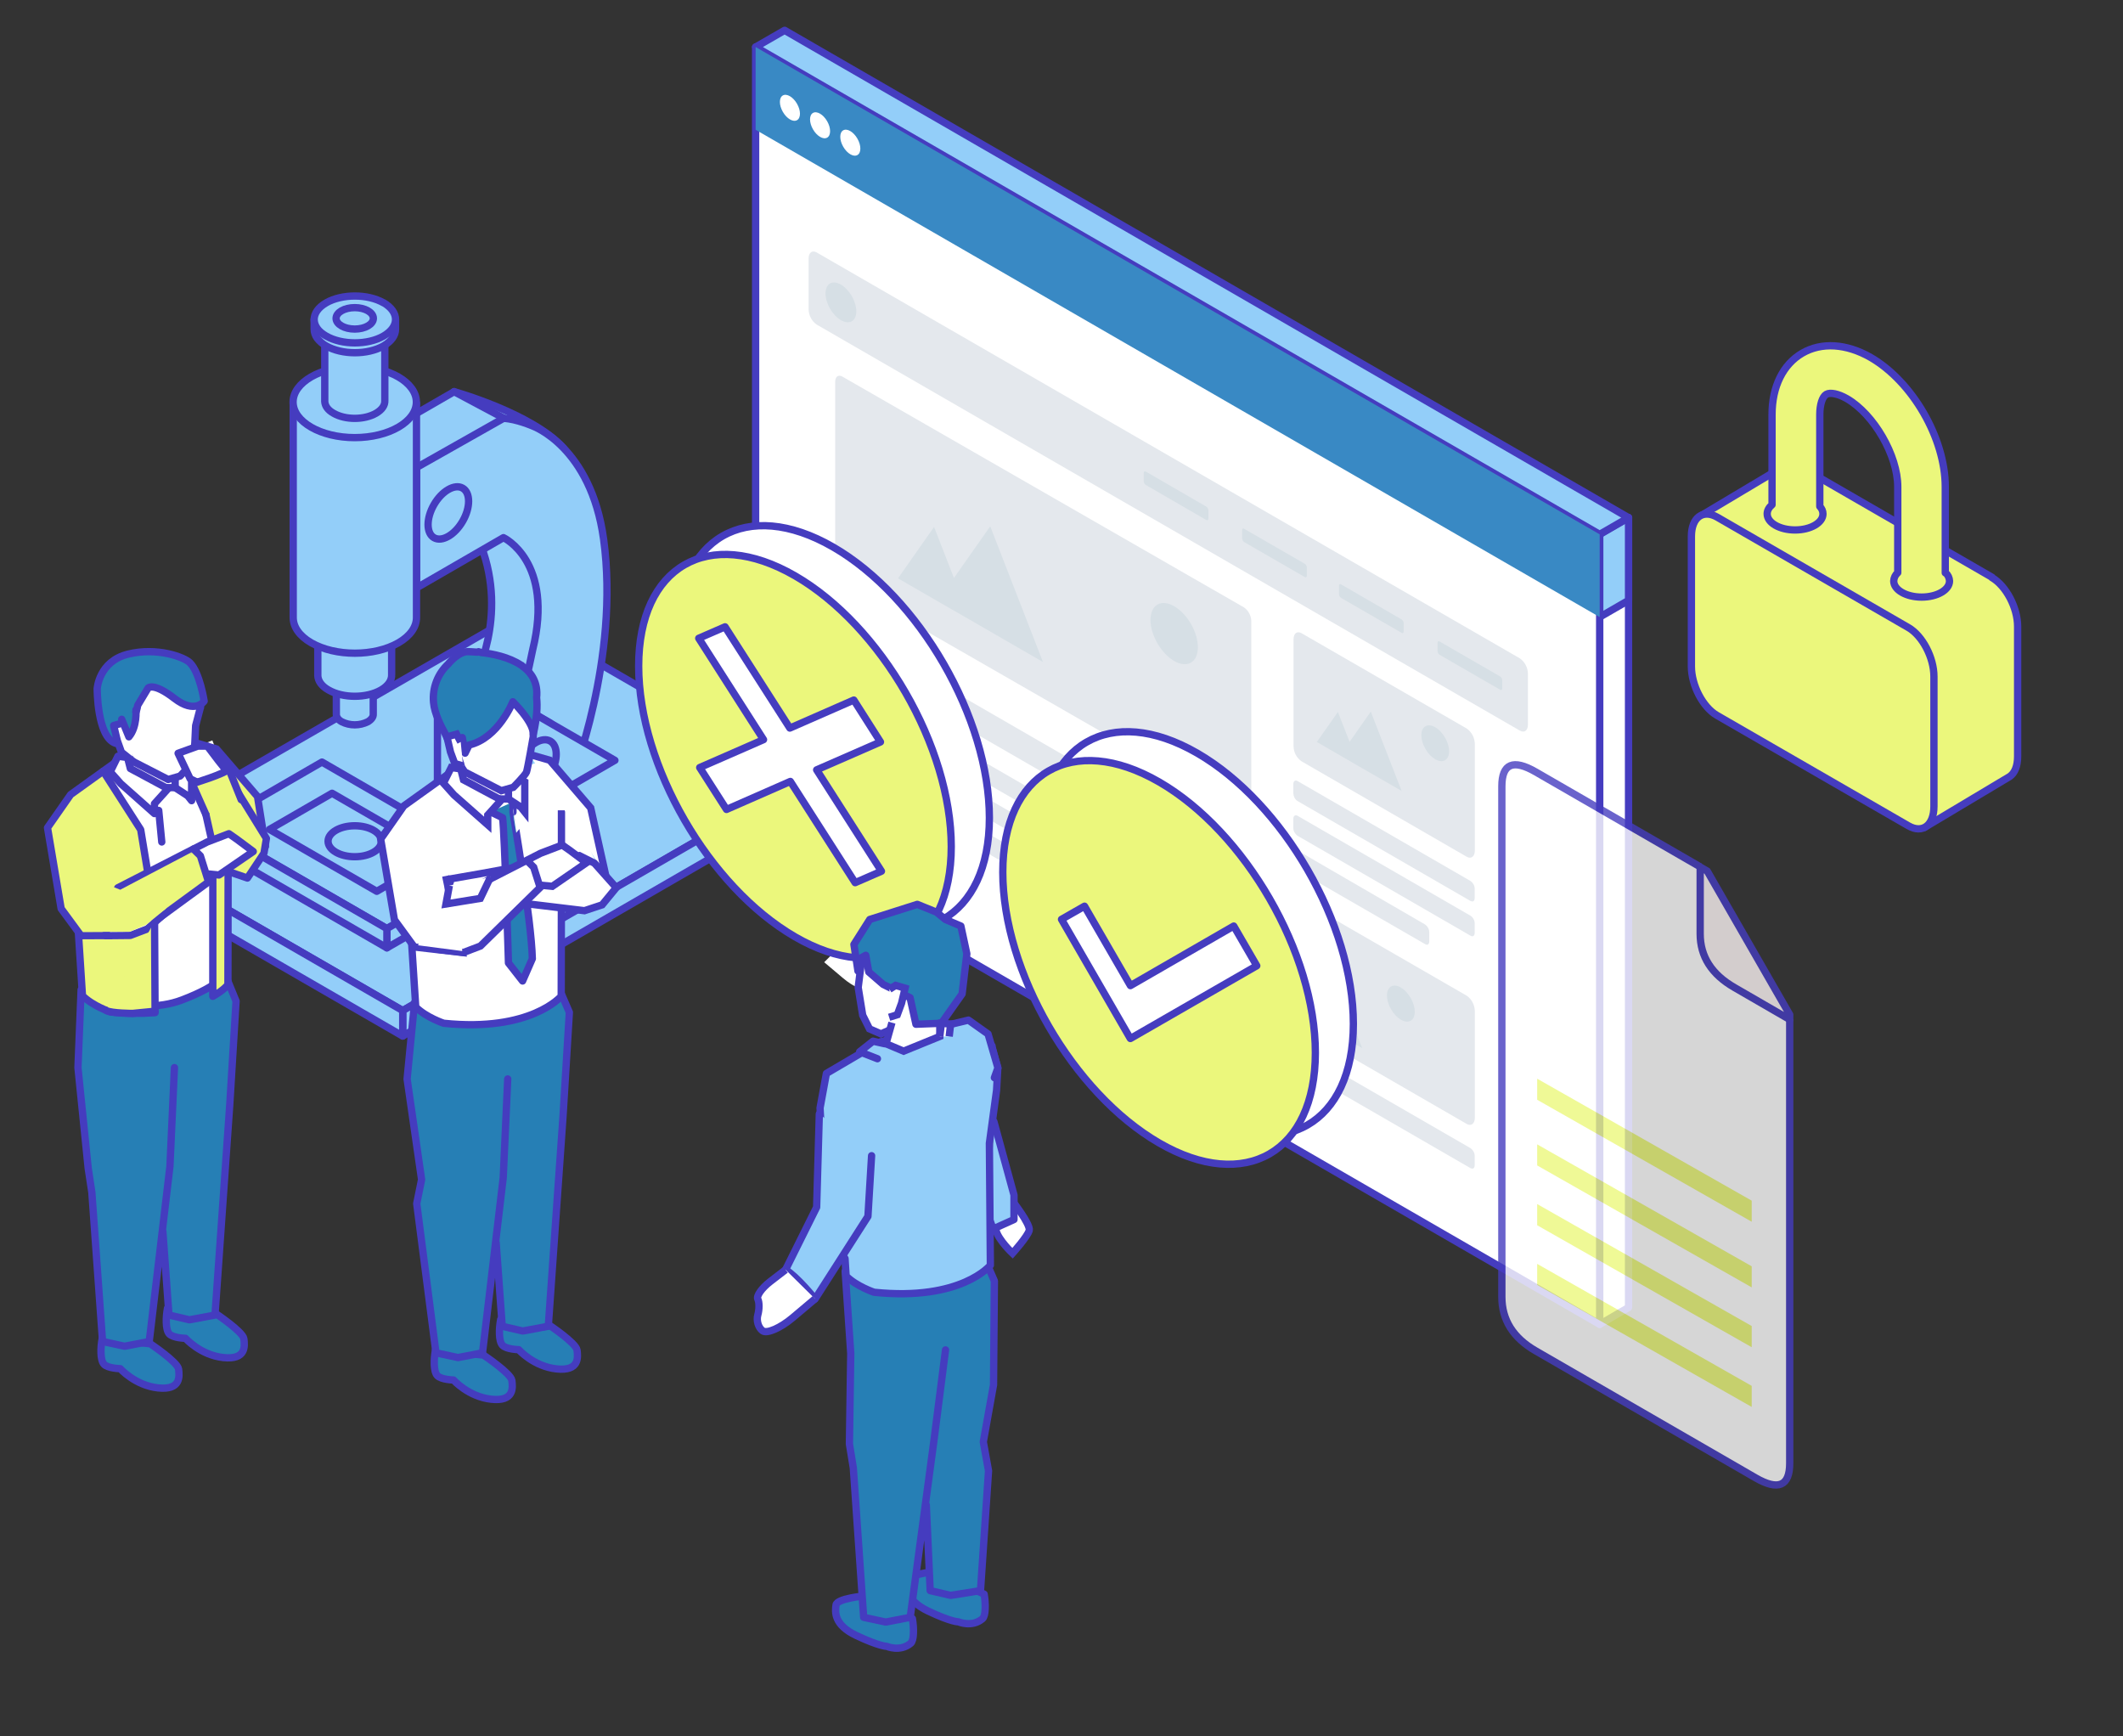 <?xml version="1.0" encoding="UTF-8"?>
<svg id="_レイヤー_1" data-name="レイヤー 1" xmlns="http://www.w3.org/2000/svg" version="1.1" viewBox="0 0 1742.8 1425">
  <rect x="0" y="0" width="1742.8" height="1425" fill="#333333" stroke="none"/>
  <defs>
    <style>
      .cls-1 {
        fill: #d6dfe5;
      }

      .cls-1, .cls-2, .cls-3, .cls-4, .cls-5 {
        stroke-width: 0px;
      }

      .cls-2 {
        fill: #3989c4;
      }

      .cls-6, .cls-7, .cls-8, .cls-9, .cls-10, .cls-11, .cls-12, .cls-13, .cls-14, .cls-15, .cls-16, .cls-17, .cls-18, .cls-19 {
        stroke: #453cbf;
      }

      .cls-6, .cls-7, .cls-8, .cls-9, .cls-10, .cls-11, .cls-14, .cls-15, .cls-16, .cls-17, .cls-18, .cls-19 {
        stroke-linejoin: round;
      }

      .cls-6, .cls-7, .cls-9, .cls-10, .cls-11, .cls-15 {
        stroke-width: 6px;
      }

      .cls-6, .cls-11, .cls-13, .cls-4, .cls-19 {
        fill: #fff;
      }

      .cls-7, .cls-8, .cls-9, .cls-3 {
        fill: #ebf77c;
      }

      .cls-7, .cls-8, .cls-10, .cls-14, .cls-15, .cls-16, .cls-17, .cls-18, .cls-19 {
        stroke-linecap: round;
      }

      .cls-8, .cls-12, .cls-13, .cls-14, .cls-16, .cls-18, .cls-19 {
        stroke-width: 6px;
      }

      .cls-10 {
        fill: #fbf4f4;
      }

      .cls-11 {
        fill-rule: evenodd;
      }

      .cls-12, .cls-13 {
        stroke-miterlimit: 10;
      }

      .cls-12, .cls-18 {
        fill: none;
      }

      .cls-20 {
        opacity: .8;
      }

      .cls-14 {
        fill: #267fb5;
      }

      .cls-15, .cls-16, .cls-17 {
        fill: #93cef9;
      }

      .cls-17 {
        stroke-width: 6px;
      }

      .cls-5 {
        fill: #e4e8ed;
      }
    </style>
  </defs>
  <polygon class="cls-6" points="1336.9 1073.2 1313.2 1087 1313.2 438.6 1336.9 424.8 1336.9 1073.2"/>
  <polygon class="cls-15" points="1336.9 492.8 1313.2 506.5 1313.2 438.6 1336.9 424.8 1336.9 492.8"/>
  <polygon class="cls-6" points="1313.2 1087 620.3 687 620.3 38.6 1313.2 438.6 1313.2 1087"/>
  <polygon class="cls-15" points="1313.2 438.6 620.3 38.6 644.1 24.9 1336.9 424.9 1313.2 438.6"/>
  <polygon class="cls-2" points="1313.2 506.5 620.3 106.5 620.3 38.6 1313.2 438.6 1313.2 506.5"/>
  <ellipse class="cls-4" cx="648.5" cy="88.5" rx="6.7" ry="11.7" transform="translate(42.6 336.1) rotate(-30)"/>
  <ellipse class="cls-4" cx="673.2" cy="102.8" rx="6.7" ry="11.7" transform="translate(38.8 350.4) rotate(-30)"/>
  <ellipse class="cls-4" cx="698" cy="117.1" rx="6.7" ry="11.7" transform="translate(35 364.7) rotate(-30)"/>
  <path class="cls-5" d="M1247.7,599.7l-577.3-333.3c-4.1-2.9-6.5-7.5-6.6-12.5v-41.7c0-4.8,2.9-7.1,6.6-5l577.3,333.2c4.1,2.9,6.5,7.6,6.6,12.6v41.7c0,4.9-2.9,7.1-6.5,5Z"/>
  <ellipse class="cls-1" cx="690.3" cy="248.2" rx="10.3" ry="17.9" transform="translate(-31.6 378.4) rotate(-30)"/>
  <path class="cls-1" d="M990.4,426.9l-49.9-28.9c-1-.7-1.6-1.9-1.6-3.1v-6.6c0-1.2.7-1.8,1.6-1.3l49.9,28.9c1,.7,1.6,1.9,1.6,3.1v6.6c0,1.2-.7,1.8-1.6,1.3Z"/>
  <path class="cls-1" d="M1071.2,473.7l-49.9-28.8c-1-.7-1.6-1.9-1.6-3.1v-6.6c0-1.2.7-1.8,1.6-1.2l49.9,28.8c1,.7,1.6,1.9,1.6,3.1v6.6c0,1.2-.8,1.6-1.6,1.2Z"/>
  <path class="cls-1" d="M1150.7,519.5l-49.9-28.8c-1-.7-1.6-1.9-1.6-3.2v-6.6c0-1.2.7-1.8,1.6-1.3l49.9,28.9c1,.7,1.6,1.9,1.6,3.1v6.6c0,1.2-.6,1.7-1.6,1.3Z"/>
  <path class="cls-1" d="M1231.6,566.2l-49.9-28.8c-1-.7-1.6-1.9-1.6-3.1v-6.6c0-1.2.7-1.8,1.6-1.2l49.9,28.8c1,.7,1.6,1.9,1.6,3.1v6.6c0,1.2-.7,1.7-1.6,1.2Z"/>
  <path class="cls-5" d="M1204,703.2l-135.7-78.4c-4-2.9-6.4-7.5-6.4-12.4v-87.7c0-4.8,2.9-7,6.5-5l135.7,78.3c4.1,2.9,6.5,7.6,6.6,12.6v87.6c0,4.9-3.1,7.1-6.7,5Z"/>
  <path class="cls-5" d="M1025.2,731.6l-340.4-196.5c-2-1.5-3.2-3.8-3.3-6.3v-15.1c0-2.4,1.5-3.5,3.3-2.6l340.4,196.5c2,1.4,3.3,3.8,3.3,6.3v15.1c-.1,2.5-1.5,3.6-3.3,2.6Z"/>
  <path class="cls-5" d="M991.7,747.9l-305.9-176.6c-2-1.4-3.3-3.8-3.3-6.3v-7.5c0-2.4,1.5-3.5,3.3-2.6l305.9,176.6c2,1.5,3.2,3.8,3.3,6.3v7.5c0,2.6-1.5,3.7-3.3,2.6Z"/>
  <path class="cls-5" d="M991.7,776.4l-305.9-176.6c-2-1.5-3.3-3.8-3.3-6.3v-7.5c0-2.4,1.5-3.5,3.3-2.6l305.9,176.6c2,1.5,3.2,3.8,3.3,6.3v7.5c0,2.5-1.5,3.6-3.3,2.6Z"/>
  <path class="cls-5" d="M913.5,759.7l-227.7-131.5c-2-1.4-3.3-3.8-3.3-6.3v-7.5c0-2.4,1.5-3.5,3.3-2.6l227.7,131.5c2.1,1.4,3.3,3.8,3.3,6.3v7.5c0,2.4-1.4,3.5-3.3,2.5Z"/>
  <path class="cls-5" d="M1207.3,739.6l-142.3-82.2c-2-1.4-3.2-3.8-3.3-6.3v-7.5c0-2.4,1.5-3.6,3.3-2.6l142.3,82.2c2,1.5,3.3,3.8,3.3,6.3v7.5c0,2.5-1.4,3.6-3.3,2.5Z"/>
  <path class="cls-5" d="M1207.3,768.1l-142.3-82.2c-2-1.5-3.3-3.8-3.3-6.3v-7.5c0-2.4,1.5-3.5,3.3-2.6l142.3,82.2c2,1.4,3.3,3.8,3.3,6.3v7.5c0,2.5-1.4,3.7-3.3,2.6Z"/>
  <path class="cls-5" d="M1170,775l-105-60.6c-2-1.4-3.2-3.8-3.3-6.3v-7.5c0-2.4,1.5-3.6,3.3-2.6l105,60.9c2,1.5,3.3,3.8,3.3,6.3v7.5c0,2.3-1.4,3.4-3.3,2.3Z"/>
  <path class="cls-5" d="M1204,922.5l-135.7-78.4c-4-2.9-6.4-7.6-6.4-12.5v-87.6c0-4.8,2.9-7.1,6.5-5l135.7,78.3c4.1,2.9,6.5,7.6,6.6,12.6v87.6c0,4.9-3.1,7.1-6.7,5Z"/>
  <path class="cls-5" d="M1207.3,958.9l-142.3-82.2c-2-1.4-3.2-3.8-3.3-6.3v-7.5c0-2.4,1.5-3.5,3.3-2.6l142.3,82.2c2,1.5,3.3,3.8,3.3,6.3v7.5c0,2.5-1.4,3.6-3.3,2.5Z"/>
  <polygon class="cls-1" points="1107.9 608.9 1098.3 584.4 1081 609 1100 620 1115.7 629.1 1150.6 649.2 1125.3 584.1 1107.9 608.9"/>
  <ellipse class="cls-1" cx="1178.2" cy="610.1" rx="9.3" ry="16.1" transform="translate(-147.2 670.8) rotate(-30)"/>
  <polygon class="cls-1" points="1075.3 820 1065.8 795.4 1048.4 820.1 1067.5 831.1 1083.2 840.2 1118.2 860.3 1092.8 795.1 1075.3 820"/>
  <ellipse class="cls-1" cx="1150" cy="824" rx="9.3" ry="16.2" transform="translate(-257.7 682.7) rotate(-29.9)"/>
  <path class="cls-5" d="M1021.3,667.9l-329.8-189.4c-3.6-2.6-5.8-6.8-5.9-11.3v-153.7c0-4.3,2.6-6.3,5.9-4.4l329.8,189.5c3.6,2.6,5.8,6.8,5.9,11.2v153.7c0,4.3-2.7,6.3-5.9,4.4Z"/>
  <polygon class="cls-1" points="783.1 474.4 766.8 432.5 737.2 474.7 769.7 493.5 796.5 508.9 856.2 543.4 812.9 432 783.1 474.4"/>
  <ellipse class="cls-1" cx="963.9" cy="520.1" rx="15.9" ry="27.5" transform="translate(-130.9 551.6) rotate(-30)"/>
  <g class="cls-20">
    <path class="cls-11" d="M1469.2,836.7v364.3c0,18.8-9.4,22.8-28.2,11.9l-180.3-104.1c-18.6-10.7-27.8-25.5-27.8-44.3v-419.1c0-18.6,9.3-22.5,27.8-11.8l135,77.9"/>
    <polygon class="cls-3" points="1438 1056.7 1261.9 956.6 1261.9 939.3 1438 1039.4 1438 1056.7"/>
    <polygon class="cls-3" points="1438 1002.8 1261.9 902.7 1261.9 885.4 1438 985.5 1438 1002.8"/>
    <polygon class="cls-3" points="1438 1105.8 1261.9 1005.7 1261.9 988.3 1438 1088.4 1438 1105.8"/>
    <polygon class="cls-3" points="1438 1154.8 1261.9 1054.7 1261.9 1037.4 1438 1137.5 1438 1154.8"/>
    <path class="cls-10" d="M1395.7,711.6v54.9c0,18.6,9.4,33.3,28.2,44.1l45.3,26.2v-4l-67.7-117.8-5.9-3.4Z"/>
  </g>
  <path class="cls-4" d="M696.8,769.6l10.6,8.2c5.8,4.5,9.7,9.9,8.6,12.1s-1.1,7,0,10.9-.4,8.8-3.3,11-12.2-1.8-20.7-9l-15.4-13"/>
  <polygon class="cls-16" points="657.9 640.5 330.6 829.5 95.3 693.7 423.1 505 657.9 640.5"/>
  <polygon class="cls-16" points="657.9 661.4 330.6 850.4 330.6 829.5 657.9 640.5 657.9 661.4"/>
  <polygon class="cls-16" points="330.6 850.4 95.3 714.6 95.3 693.7 330.6 829.5 330.6 850.4"/>
  <polygon class="cls-16" points="317.6 762.2 172.6 678.5 264.3 625.5 409.2 709.3 317.6 762.2"/>
  <polygon class="cls-16" points="409.3 725.1 317.6 778 317.6 762.2 409.3 709.3 409.3 725.1"/>
  <polygon class="cls-16" points="317.6 778 172.6 694.3 172.6 678.5 317.6 762.2 317.6 778"/>
  <polygon class="cls-16" points="309.3 731.6 221.2 680.8 272.6 651.1 360.6 701.9 309.3 731.6"/>
  <ellipse class="cls-16" cx="291.2" cy="690.5" rx="21.9" ry="12.7"/>
  <path class="cls-16" d="M389.4,557.2s27.8-50.4,5.6-109,24.9-52.8,24.9-52.8l50.1,46.7,7.7,133-37.6,39-51.3-19.2.6-37.7Z"/>
  <path class="cls-16" d="M372.9,321.5s64.1,17.9,89.5,46.1-74.6,1.6-74.6,1.6l-15-47.8Z"/>
  <polygon class="cls-16" points="419.7 346.5 317.2 405.6 270.3 380.6 372.8 321.5 419.7 346.5"/>
  <path class="cls-16" d="M469,640.5s40-99.7,26.5-198c-10.5-76-58.2-92.8-58.2-92.8,0,0-13.5-5.9-24-6.3l-71.3,40.3v98.8l71.3-41.2s41.8,19.4,24,92c-6.9,33.5-15.5,66.5-25.8,99.1l57.5,8.1Z"/>
  <path class="cls-16" d="M420.3,617.3l31.4-23.8-47.2-27.5-28.2-16.3c-6.3-3.7-17.2,7.7-17.2,18.1v76.8l54.8,31.9,45.4-47.8-39-11.3Z"/>
  <path class="cls-16" d="M504.7,624.1l-90.7,52.5v-76.9c0-10.3,10.8-21.8,17.2-18.1l28.2,16.3,45.4,26.2Z"/>
  <ellipse class="cls-17" cx="440" cy="628.6" rx="23.5" ry="13.6" transform="translate(-324.4 695.4) rotate(-60)"/>
  <ellipse class="cls-17" cx="368.1" cy="421" rx="23.5" ry="13.6" transform="translate(-180.6 529.3) rotate(-60)"/>
  <path class="cls-16" d="M306.4,586v-37.5h-30.3v38h0c.1,2.1,1.5,4.3,4.4,5.9,6.7,3.4,14.7,3.4,21.5,0,3-1.8,4.6-4.1,4.4-6.4Z"/>
  <ellipse class="cls-16" cx="291.2" cy="548.1" rx="15.2" ry="8.8"/>
  <path class="cls-16" d="M321.5,553.7v-75.1h0c.3-4.6-2.6-9.5-8.8-13-11.9-6.9-31.1-6.9-42.9,0-6.2,3.6-9.1,8.3-8.9,13h0v75.2c0,.2,0,.4,0,.5v.3h0c.2,4.3,3.1,8.6,8.9,11.8,11.9,6.8,31,6.8,42.9,0,6.1-3.5,9-8.1,8.8-12.7Z"/>
  <path class="cls-16" d="M341.9,506.9v-175.9l-101.2-.9v176.8h0c0,7.5,4.9,15,14.8,20.7,19.8,11.4,51.8,11.4,71.6,0,9.9-5.7,14.8-13.2,14.8-20.7Z"/>
  <ellipse class="cls-16" cx="291.2" cy="330" rx="50.6" ry="29.2"/>
  <path class="cls-16" d="M315.9,328.9v-61h-49.3v61.7h0c.2,3.5,2.5,7,7.2,9.6,9.6,5.6,25.2,5.6,34.9,0,5-2.9,7.4-6.6,7.2-10.4Z"/>
  <path class="cls-16" d="M324.6,262.2h0l-2.1,1.3c-1.4-2-3.1-3.8-5.1-5.3-.8-.6-1.7-1.1-2.5-1.6-1.4-.8-2.9-1.5-4.4-2.1-12.4-4.7-26-4.7-38.4,0-1.5.6-3,1.3-4.4,2.1-.7.4-1.3.8-1.9,1.2-2.4,1.6-4.5,3.7-6,6.1l-1.9-1.7v8c0,2.6.9,5.2,2.4,7.3,2,2.6,4.5,4.8,7.4,6.4,13,7.5,34.2,7.5,47.2,0,6.5-3.8,9.8-8.7,9.8-13.6v-8h0ZM274.6,260.7c9.1-5.3,24-5.3,33.1,0,2.4,1.3,4.4,3.2,5.8,5.5h0c1.1,2.1,1.3,4.4.5,6.5l-20.4,4.8s-13.1-1-15-1.2c-3.6-.9-7.1-2-10.6-3.3-.8-2.3-.6-4.8.5-6.9h0c1.4-2.4,3.4-4.3,5.9-5.5h0Z"/>
  <path class="cls-16" d="M317.8,254.2l-.4,4.1-.9,8-2.9.2h-.2c0,0,0-.1.1-.2-1.4-2.4-3.4-4.3-5.8-5.5-9.1-5.3-24-5.3-33.1,0-2.4,1.3-4.4,3.2-5.8,5.5h0l-3.6-1.5.5-6.8.2-3.1,6.8-4.6s10-4.2,10.5-4.3,20.2,1.6,20.2,1.6l14.4,6.8Z"/>
  <path class="cls-16" d="M314.9,248.6c-13-7.5-34.2-7.5-47.2,0-6.5,3.8-9.8,8.7-9.8,13.6s3.2,9.9,9.8,13.6c13,7.5,34.2,7.5,47.2,0,6.5-3.8,9.8-8.7,9.8-13.6h0c0-5-3.3-9.9-9.8-13.7Z"/>
  <ellipse class="cls-16" cx="291.2" cy="261.3" rx="15.3" ry="8.8"/>
  <path class="cls-6" d="M982.7,618.1c-70.9-40.9-128.3-7.7-128.3,74.1s57.7,181.3,128.3,222.2c70.6,40.9,128.3,7.8,128.3-74s-57.4-181.3-128.3-222.3Z"/>
  <path class="cls-9" d="M951.5,641.8c-70.9-40.9-128.3-7.7-128.3,74.1s57.7,181.3,128.3,222.2c70.6,40.9,128.3,7.8,128.3-74s-57.4-181.3-128.3-222.3ZM927.9,852.4l-56.5-97.8,18.9-10.8,37.7,65.2,84.8-48.9,18.9,32.6-103.7,59.7Z"/>
  <path class="cls-7" d="M1635.4,473.9l-157-90.6c-4.6-2.6-8.8-3-12.2-1.7h0l-.3.2c-1,.4-1.9.9-2.7,1.6l-66.2,39.5,60.3,60.8v22.2c0,15.5,9.4,33.5,21.1,40.2l67.2,38.8,34.2,94.3,68.8-41.1c.2-.1.5-.3.7-.4l.6-.4h0c4-2.8,6.4-8.5,6.4-16.4v-106.6c0-15.5-9.5-33.5-21.1-40.2Z"/>
  <path class="cls-7" d="M1566.6,677.8l-157.1-90.6c-11.6-6.7-21-24.7-21-40.2v-106.7c0-15.5,9.4-22.4,21-15.9l157.1,90.7c11.6,6.7,21,24.7,21,40.2v106.6c0,15.5-9.4,22.6-21,15.9Z"/>
  <path class="cls-7" d="M1596.9,470.2v-70.6c0-39.7-26.9-86.4-61.4-106.3-19.8-11.3-40.2-12.6-56-3.4s-24.8,27.5-24.8,50.3v74.1c-2.5,2.1-4,4.7-4,7.5,0,7.3,10.2,13.2,22.9,13.2s22.9-5.9,22.9-13.2c0-2.3-1-4.5-2.6-6.1v-75.5c0-8.1,2.1-14.6,5.3-16.5s9.9-.5,16.9,3.5c22.2,12.8,41.8,46.6,41.8,72.3v70.6c-2,1.7-3.2,4.2-3.3,6.8,0,7.3,10.2,13.2,22.9,13.2s22.9-5.9,22.9-13.2c-.1-2.6-1.3-5.1-3.3-6.8Z"/>
  <path class="cls-6" d="M683.9,449c-70.9-40.9-128.3-7.8-128.3,74.1s57.7,181.3,128.3,222.2c70.6,40.9,128.3,7.8,128.3-74s-57.4-181.3-128.3-222.3Z"/>
  <path class="cls-9" d="M652.6,472.6c-70.9-40.9-128.3-7.7-128.3,74.1s57.7,181.3,128.3,222.2c70.6,40.9,128.3,7.8,128.3-74s-57.4-181.3-128.3-222.3Z"/>
  <polygon class="cls-6" points="700.9 574.6 648.4 597.6 595.2 514.5 573.6 523.9 626.8 607.1 574.4 630 596.4 664.4 648.8 641.4 702 724.5 723.6 715.1 670.4 631.9 722.8 609 700.9 574.6"/>
  <path class="cls-14" d="M450.6,1087.5s22.4,14.9,23.1,20.7,2.1,17.4-16.8,15.4-31.1-15.8-31.1-15.8c0,0-10.3-.2-13.4-3.7s-2.8-13.7-1.4-21l39.6,4.3Z"/>
  <path class="cls-14" d="M397.1,1112.4s22.4,14.9,23.1,20.7,2.1,17.4-16.8,15.4-31.1-15.8-31.1-15.8c0,0-10.3-.2-13.4-3.7s-2.8-13.8-1.4-21l39.6,4.3Z"/>
  <path class="cls-14" d="M416.8,885.6l-3.7,81.1-17,143.7-20.1,3.9-18.1-3.9-15.8-122.5,4-19.7-11.9-82.6,6.1-62.7s43.5,25.5,82.7,10.7c32.4-12.3,35.2-23.9,35.2-23.9l9.2,21.2-5.2,85.3-12.1,172.4-21,3.9-16.8-3.9-5-68.6"/>
  <polygon class="cls-4" points="377.5 730.4 491.6 712.5 449.1 623.3 348.5 655.8 377.5 730.4"/>
  <path class="cls-13" d="M460.9,665.1v47l-.2,105.6s-24.8,29.6-96.4,22.2c0,0-14.3-4.7-23-13.3l-9.4-145.9"/>
  <polyline class="cls-13" points="368.9 634.7 331.5 661.5 312.5 688.7 323.8 755 340.1 777.3 379.4 781.8 373.5 757.3 370 738.6 365.9 719"/>
  <path class="cls-14" d="M421.1,658.2v8.4c-.1,0,15.2,88.3,15.9,120.3l-8,18.3-11.6-14.8s-3.1-105.9-4.8-119.2l-9.8-4.8"/>
  <polyline class="cls-13" points="434.6 619.2 451.3 624 484.9 663.1 497.3 718.7"/>
  <polygon class="cls-13" points="417.4 655.8 427.6 662.5 430.8 666.5 430.8 641.8 411 632.6 411 651.1 417.4 655.8"/>
  <polygon class="cls-13" points="417.4 646 417.4 655.8 404.9 655.8 375.4 643.1 382.5 627.9 417.4 632.9 417.4 646"/>
  <polygon class="cls-13" points="411.5 656.7 400.4 669 400.4 677 372.7 652.5 364 642.8 370.4 630 378.2 631.1 380.5 640.1 411.5 656.7"/>
  <path class="cls-13" d="M438.1,590.1l-.4,14.8s-4.5,26.1-5.5,28.8-10.8,12.5-10.8,12.5l-9.9,2.8-30-15.4-2.5-3.7-9-29.2-11.8-35.4,12.4-10.1,26.1-7.3,22.1,4,19.2,26.8v11.3Z"/>
  <polygon class="cls-13" points="394.5 717.1 370.4 721.3 368.1 728.7 369.3 746.3 403.2 744.5 409.3 739 479.8 747.5 494.3 742.7 505.9 728.6 488 708.5 475.6 702.3 394.5 717.1"/>
  <polygon class="cls-13" points="443.7 700.4 461.5 693.6 467.8 698 481.4 708.2 453.4 727.5 445.2 726.7 394.4 776.5 380.5 781.8 360.7 779.4 364.1 750.5 370.2 738 443.7 700.4"/>
  <polyline class="cls-13" points="432.4 706.2 438.1 711.8 443.4 728.5"/>
  <polygon class="cls-4" points="362.2 735.5 380.1 740.6 379.4 780.6 343.2 775.9 362.2 735.5"/>
  <polyline class="cls-13" points="402.7 719.9 394.3 737.4 366.1 742 368.9 726.9"/>
  <path class="cls-14" d="M368.1,544.8s8.5-10.4,16.4-9.9c0,0,2.9,0,7.4.4l.9-.4,2.2.7c9.3,1,22.8,3.7,32.8,10.4l.5.2.2.3c7.9,5.6,13.3,13.9,12,26.2.8,7,.3,16.6-2.7,29.8,0,0,1.4-8-16.8-26.5h0s-11.8,29.9-35.9,35.5l-3.3,6.7-2.3-12.8-8.4,9.2-5.8-12.6c-2.9-5.2-8.7-16.4-9.4-25.4-1.1-11.9,3.4-23.7,12.3-31.8Z"/>
  <polyline class="cls-13" points="378.2 609 374.8 602.6 366.9 604.8 369.8 617.2 373.3 626.7 380.1 628.7"/>
  <path class="cls-4" d="M182.9,797.5c-2.7,41.2-24.8,74.7-55.5,74.7s-55.5-33.5-55.5-74.7,20.2-144.2,50.8-144.2,71.2-25.7,60.1,144.2Z"/>
  <path class="cls-14" d="M177.1,1078.2s22.4,14.9,23.1,20.7,2.1,17.4-16.8,15.4-31.1-15.8-31.1-15.8c0,0-10.3-.2-13.4-3.7s-2.8-13.8-1.4-21l39.6,4.3Z"/>
  <path class="cls-14" d="M123.5,1103.1s22.4,14.9,23.1,20.7,2.1,17.4-16.8,15.4-31.1-15.8-31.1-15.8c0,0-10.3-.2-13.4-3.7s-2.8-13.8-1.4-21l39.6,4.3Z"/>
  <path class="cls-14" d="M143.2,876.3l-3.7,81.1-17,143.7-20.2,3.9-18.1-3.9-8.8-122.5-3-19.7-8.4-82.6,2.6-63.9s43.6,23.2,82.7,8.4c32.4-12.3,35.3-21.5,35.3-21.5l9.2,22.4-5.2,85.3-12.1,172.4-21,3.9-16.8-3.9-5-68.6"/>
  <path class="cls-8" d="M174.7,717.7v100.1c9.1-5.1,12.4-9.5,12.4-9.5l.2-105.6v-47"/>
  <rect class="cls-4" x="85.9" y="624.5" width="106.3" height="80" transform="translate(-231.6 95.7) rotate(-21.3)"/>
  <path class="cls-8" d="M58.3,671.4l9.4,145.9c8.7,8.6,23,13.3,23,13.3,12.1,1.3,24.4,1.5,36.6.6"/>
  <polyline class="cls-8" points="95.3 625.4 58 652.2 39 679.4 50.2 745.8 66.5 768 105.8 767.8 100 748 96.5 729.3 92.3 709.8"/>
  <polygon class="cls-3" points="81.7 649.7 92.8 645.6 117.7 684.3 126.8 744.9 124.6 831.8 103 826.4 71.9 668.3 81.7 649.7"/>
  <polyline class="cls-8" points="161 609.8 177.7 614.7 211.4 653.8 217.9 694.7"/>
  <polygon class="cls-19" points="143.8 646.5 154.1 653.2 157.3 657.2 157.3 632.5 137.5 623.3 137.5 641.8 143.8 646.5"/>
  <polygon class="cls-19" points="143.8 636.7 143.8 646.5 131.4 646.5 101.8 633.8 109 618.6 143.8 623.6 143.8 636.7"/>
  <polygon class="cls-19" points="137.9 647.4 126.8 659.7 126.8 667.8 99.1 643.2 90.5 633.5 96.8 620.7 104.7 621.8 107 630.8 137.9 647.4"/>
  <path class="cls-19" d="M164.5,580.8l-3.9,14.8s-1,26.1-2,28.8-10.8,12.6-10.8,12.6l-9.8,2.8-30-15.4-2.5-3.7-8.9-29.2-11.8-35.4,12.3-10.1,26.1-7.3,22.2,4,19.2,26.8v11.3Z"/>
  <path class="cls-19" d="M179.3,624.4l-9.1-12h-7.7c0,0-16.3,5.9-16.3,5.9l9.9,20.9,6.9,3.4c7.8-2.4,16.3-5.8,23.8-8.8l-7.5-9.4Z"/>
  <path class="cls-8" d="M186.8,636.5c-7.5,3.1-16,3.7-23.8,6.1h.2c0,0,13.8,61.5,13.8,61.5l9.1,10.8,17,5.8,13.6-20.4,2-12.1-31.9-51.7Z"/>
  <polygon class="cls-19" points="170.1 691.1 187.9 684.3 194.2 688.7 207.9 698.9 179.8 718.2 171.7 717.4 120.9 762.5 107 767.8 86.8 768 90.6 741.2 96.7 728.7 170.1 691.1"/>
  <path class="cls-8" d="M158.8,696.9l5.7,5.6,6.7,21.4-44.3,32.4.4,73.7-18.4,1.8s-16.9,0-21.6-2.3"/>
  <path class="cls-14" d="M103,596.8s8.6-7.1,10-17.8l8.6-14.3s4.3-4.8,21.5,8.5,24.5,2.3,24.5,2.3c0,0-3.5-23.3-11.7-31.5-4.5-4.5-26.6-13-50.7-7.1s-25.4,28.4-25.4,28.4c0,0-.2,39.7,15.1,44.8"/>
  <polyline class="cls-19" points="104.7 599.7 101.2 593.3 93.3 595.5 96.3 607.9 99.7 617.4 109.7 625.4"/>
  <path class="cls-8" d="M168.9,668.3l-11.1-25s28.1-8.5,30-12.2l10.2,25.3"/>
  <polyline class="cls-18" points="84.7 633 115.5 681 121.3 716.1"/>
  <line class="cls-18" x1="130.3" y1="665.2" x2="132.8" y2="691.1"/>
  <path class="cls-14" d="M111.6,582.6s1.2,14-5.8,22.2l-5.9-14.4"/>
  <polygon class="cls-3" points="88.6 726.3 98.7 730.3 157.3 699.5 136 746 120.1 759 106.5 764.8 68.1 764.9 88.6 726.3"/>
  <path class="cls-13" d="M831.2,985.9s14.9,19.1,13.7,24-13.7,18.8-13.7,18.8c0,0-11.6-10.9-13.6-18.9"/>
  <polyline class="cls-16" points="815.9 920.6 832.4 980.9 832.4 1001 815.3 1008.7 812.4 1001"/>
  <path class="cls-14" d="M709.4,1310s-22.4,2-23.1,7.4-2.1,16.2,16.8,25.1,24.8,8.8,24.8,8.8c0,0,11,4.8,19.7-2.5,2.7-2.2,2.8-12.1,1.4-20.2l-39.6-18.5Z"/>
  <path class="cls-14" d="M768.3,1289.9s-22.4,2-23.1,7.4-2.1,16.1,16.8,25.1,24.8,8.8,24.8,8.8c0,0,11,4.8,19.7-2.5,2.7-2.2,2.8-12.1,1.4-20.2l-39.6-18.5Z"/>
  <path class="cls-14" d="M776.2,1108l-9.7,75.8-19.3,143.7-20.1,3.9-18.1-3.9-8.5-122.6-3.2-19.7,1.1-74.3-4.6-67.5s43.5,25.5,82.7,10.7c32.4-12.3,30.6-23.9,30.6-23.9l9.2,21.2-.7,85.3-8.4,46.8,4.3,23.8-6.6,98.3-24.5,3.9-16.8-3.9-3.2-70.4"/>
  <path class="cls-16" d="M814.4,858.5l-31.7-15.6-51.5,10.6h-2.1l-6.8,1.8-43.9,25.8-5.2,28.3,5.1,102.6,15.4,21,.9,14.4c8.7,8.6,23,13.3,23,13.3,71.7,7.4,95.4-22.2,95.4-22.2l-.8-100.1,5.9-43.5,1-18.1-4.9-18.2Z"/>
  <path class="cls-16" d="M715.5,948.6l-3,49.8-43.4,67.8s-14.7-18.3-24.2-24l25.5-51.3,2.2-76.6"/>
  <path class="cls-4" d="M644.9,1042.2l-12.6,9.7c-6.9,5.3-11.5,11.8-10.2,14.4s1.3,8.4,0,13,.4,10.4,3.9,13,14.6-2.2,24.7-10.7l18.4-15.5"/>
  <path class="cls-12" d="M644.9,1042.2l-12.6,9.7c-6.9,5.3-11.5,11.8-10.2,14.4s1.3,8.4,0,13,.4,10.4,3.9,13,14.6-2.2,24.7-10.7l18.4-15.5"/>
  <polyline class="cls-16" points="766.8 844.1 795 837.3 811.1 848.7 819.2 876.5 816.3 884.6"/>
  <polygon class="cls-13" points="708.2 781.3 704.5 810.5 708.2 833.3 713.8 844.5 723.2 848.6 757.7 833.3 766.6 789.9 736.8 772.9 708.2 781.3"/>
  <polyline class="cls-13" points="771.5 822.9 771.5 850.7 741.8 862.8 727.3 856.7 732.2 839.4"/>
  <polygon class="cls-14" points="768.8 748.7 753 742.3 714 754.7 701 775.2 704.3 797 705.3 787.1 710.7 784.1 713.2 797.8 725 808 747.1 818.9 751.9 840.7 772.8 839.9 789.8 815.8 793.7 782.9 788.8 760.1 776.1 754.7 768.8 748.7"/>
  <polyline class="cls-13" points="730.2 812 735.2 808.8 743 811.1 740.1 823.4 736.6 832.9 729.9 835"/>
  <polyline class="cls-16" points="726.2 856.7 716.7 854.6 705.7 863.3 720.3 869"/>
  <polyline class="cls-13" points="771.5 850.7 772.8 839.9 780.4 840.5 779.2 850.7"/>
</svg>